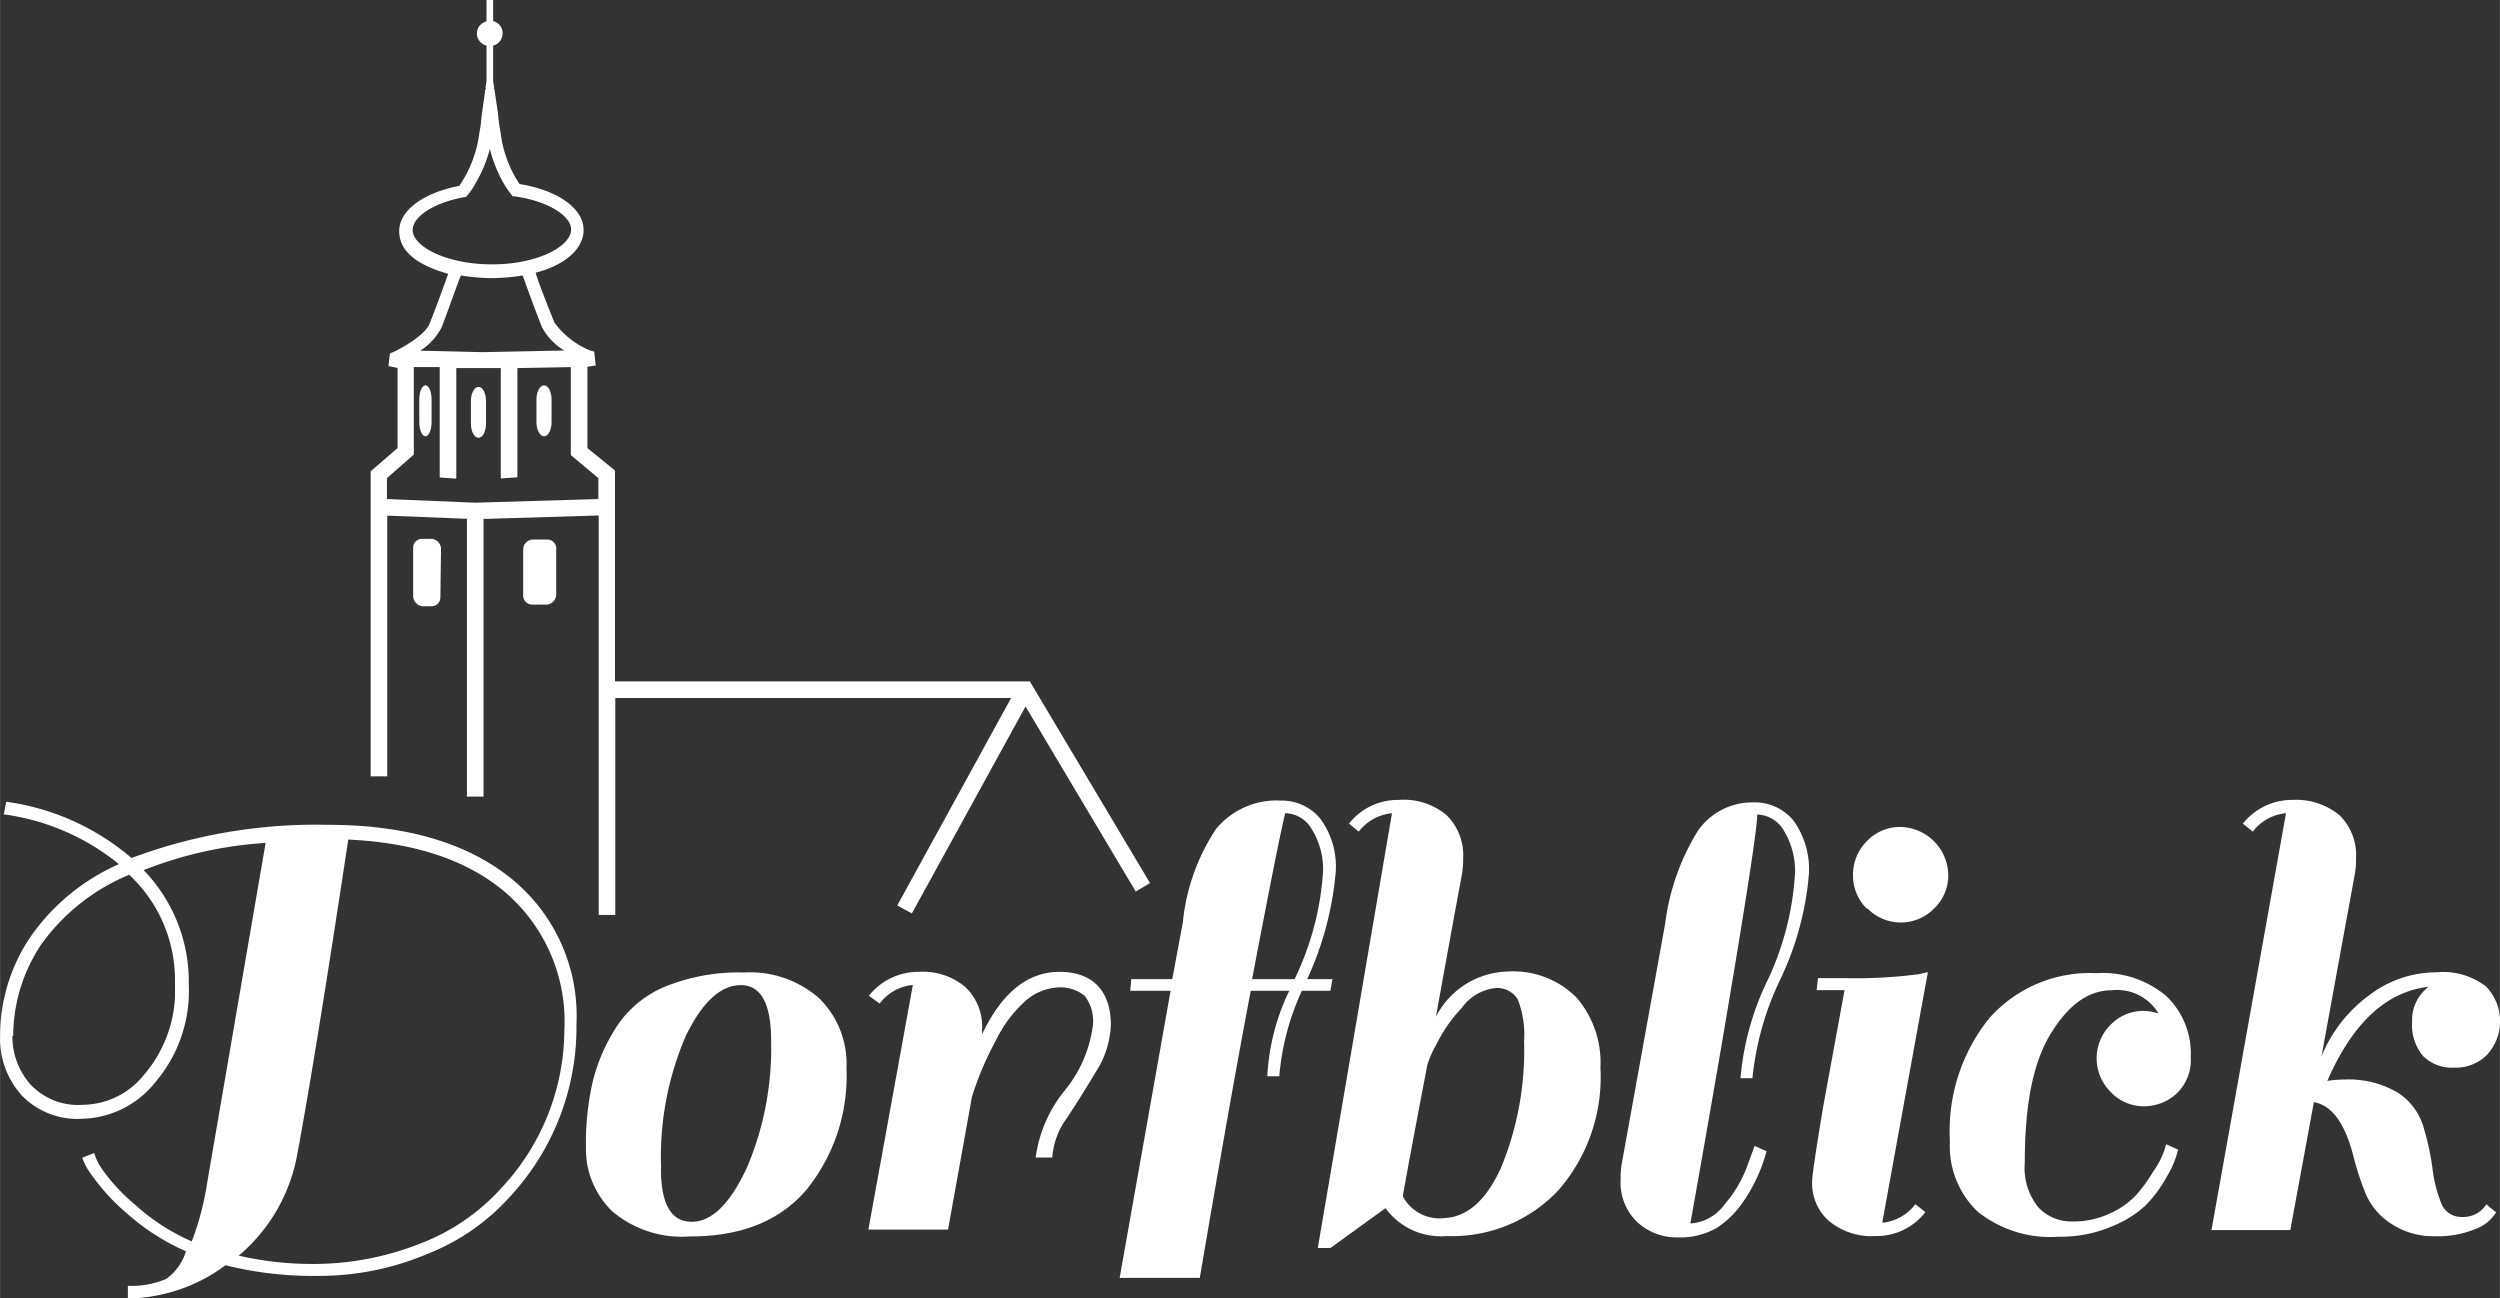 <svg id="Ebene_1" data-name="Ebene 1" xmlns="http://www.w3.org/2000/svg" width="53.14mm" height="27.6mm" viewBox="0 0 150.63 78.24"><rect x="0" y="0" width="150.63" height="78.24" fill="#333333" stroke="none"/><defs><style>.cls-1{fill:#fff;}.cls-2{fill:none;}</style></defs><g id="Ebene_1-2" data-name="Ebene 1"><path class="cls-1" d="M25.74,75.56a16.72,16.72,0,0,1-6.51,1.32,22,22,0,0,1-5.65-.64,10.07,10.07,0,0,1-5.88,2v-.76a5.46,5.46,0,0,0,2.3-.41,3.2,3.2,0,0,0,1.2-1.67,13.61,13.61,0,0,1-3.62-2.34,12.35,12.35,0,0,1-2.09-2.3,3.87,3.87,0,0,1-.54-1l.72-.28a3.35,3.35,0,0,0,.5,1,11,11,0,0,0,2,2.14,12.31,12.31,0,0,0,3.38,2.18,16.85,16.85,0,0,0,.92-3.48L16,50.79a24.12,24.12,0,0,0-7.35,1.64,9.66,9.66,0,0,1,2.72,6.87,8.48,8.48,0,0,1-2,5.89A5.8,5.8,0,0,1,5,67.41,4.67,4.67,0,0,1,1.3,66,5.11,5.11,0,0,1,0,62.42a10.67,10.67,0,0,1,1.75-5.85,12.74,12.74,0,0,1,5.41-4.5,13.9,13.9,0,0,0-6.94-3l.15-.76A14.67,14.67,0,0,1,7.92,51.7a31.74,31.74,0,0,1,11.81-2q7,0,11,3.18a10.65,10.65,0,0,1,4,8.85A15,15,0,0,1,30.82,72,13.16,13.16,0,0,1,25.74,75.56ZM.74,62.42A4.37,4.37,0,0,0,1.8,65.31,3.92,3.92,0,0,0,5,66.57a4.78,4.78,0,0,0,3.7-1.84,7.78,7.78,0,0,0,1.84-4.67v-1a8.68,8.68,0,0,0-2.76-6.35,12.32,12.32,0,0,0-5.31,4.21,10,10,0,0,0-1.68,5.5ZM18.57,76.16A17.54,17.54,0,0,0,25.4,74.9a12.66,12.66,0,0,0,4.83-3.34A14,14,0,0,0,34,62.08a10.25,10.25,0,0,0-3.44-8.21q-3.43-3-9.58-3.28-2,13.23-3.08,19a10.37,10.37,0,0,1-3.52,6.07A19.75,19.75,0,0,0,18.57,76.16Z"/><path class="cls-1" d="M36.9,73a5.22,5.22,0,0,1-1.6-3.87,16.78,16.78,0,0,1,.42-4,10.91,10.91,0,0,1,1.38-3.19A6.42,6.42,0,0,1,40,59.48a11.74,11.74,0,0,1,4.83-.88,6.28,6.28,0,0,1,4.51,1.54A5.52,5.52,0,0,1,51,64.35a10.89,10.89,0,0,1-2.42,7.35c-1.6,1.87-3.94,2.81-7,2.8A6.47,6.47,0,0,1,36.9,73Zm2.92-2.58c0,2.14.62,3.2,1.85,3.2S44,72.51,45,70.36a18.38,18.38,0,0,0,1.46-7.64c0-2.24-.61-3.36-1.82-3.36s-2.32,1-3.32,3.06a18.32,18.32,0,0,0-1.49,7.94Z"/><path class="cls-1" d="M52.35,60a3.8,3.8,0,0,1,3-1.44,4,4,0,0,1,2.82.92,3.3,3.3,0,0,1,1,2.6v.24c1.2-2.51,2.75-3.76,4.67-3.76s3.09,1.07,3.09,3.2a5.56,5.56,0,0,1-.88,2.79c-.6,1-1.18,1.93-1.77,2.82a4.55,4.55,0,0,0-.88,2.38h-1a8.08,8.08,0,0,1,1.72-4,7.8,7.8,0,0,0,1.72-3.89A2.48,2.48,0,0,0,65.35,60a2.31,2.31,0,0,0-1.6-.5,3.21,3.21,0,0,0-2.08.92A7.58,7.58,0,0,0,60,62.7a18.76,18.76,0,0,0-1.44,3.39h0l-1.44,8h-4.8L55,59.35a2.82,2.82,0,0,0-2,1.12Z"/><path class="cls-1" d="M77.16,48.24a3,3,0,0,1,2.38,1.08,4.86,4.86,0,0,1,.94,3.23A19.46,19.46,0,0,1,78.76,59h1.52l-.12.7H78.44a15.35,15.35,0,0,0-1.36,5.15h-.72a13.35,13.35,0,0,1,1.32-5.15H75.36Q74.16,66,72.29,77H67.46l3.07-17.3H68.1l.06-.7h2.47l.64-3.43a12.32,12.32,0,0,1,2-5.62A4.72,4.72,0,0,1,77.16,48.24Zm2.56,4.23A4.62,4.62,0,0,0,79.06,50a1.9,1.9,0,0,0-1.62-1c-.26,1-.92,4.36-2,10H78A17.39,17.39,0,0,0,79.72,52.47Z"/><path class="cls-1" d="M87.16,74.48a4.13,4.13,0,0,1-3.68-1.68l-3.32,2.4H79.4L83.87,49a2.88,2.88,0,0,0-2,1.11l-.59-.48a3.73,3.73,0,0,1,3-1.43,4,4,0,0,1,2.88.92,3.38,3.38,0,0,1,1,2.59,5.55,5.55,0,0,1-.08,1q-.66,3.55-1.56,8.55a5,5,0,0,1,4.35-2.72A5.36,5.36,0,0,1,95,60.12a6,6,0,0,1,1.43,4.21,10.36,10.36,0,0,1-2.55,7.41A8.79,8.79,0,0,1,87.16,74.48Zm-.28-1.08q2.19,0,3.57-3.06a18.5,18.5,0,0,0,1.38-7.6,5.85,5.85,0,0,0-.38-2.52,1.45,1.45,0,0,0-1.38-.68,2.89,2.89,0,0,0-2,1.2A9,9,0,0,0,86.51,63,5.65,5.65,0,0,0,86,64.17h0c-.67,3.49-1.16,6.12-1.48,7.91A2.5,2.5,0,0,0,87,73.4Z"/><path class="cls-1" d="M104.84,72.68A5.53,5.53,0,0,1,103.42,74a4.42,4.42,0,0,1-2.33.56,3.49,3.49,0,0,1-2.44-.92,3.3,3.3,0,0,1-1-2.6,4.77,4.77,0,0,1,.08-1l2.6-14.38a13.89,13.89,0,0,1,2-5.64,4,4,0,0,1,3.34-1.67,3,3,0,0,1,2.38,1.08,5,5,0,0,1,.94,3.27,18.21,18.21,0,0,1-1.7,6.27,17.78,17.78,0,0,0-1.7,6h-.72a16.76,16.76,0,0,1,1.68-6,17.56,17.56,0,0,0,1.61-6.41,4.71,4.71,0,0,0-.66-2.48,1.91,1.91,0,0,0-1.62-1c0,.67-.46,3.77-1.38,9.32s-1.81,10.6-2.65,15.32a2.74,2.74,0,0,0,2.07-1.16,7.37,7.37,0,0,0,1.36-2.31l.44-1.2.72.32a10.2,10.2,0,0,1-.58,1.6A9.62,9.62,0,0,1,104.84,72.68Z"/><path class="cls-1" d="M113,74.48a4,4,0,0,1-2.81-.92,3,3,0,0,1-1-2.4c0-.34.22-1.79.64-4.35l1.31-7.15h-1.68l.08-.72h1.72a28.77,28.77,0,0,0,4.35-.24l.55-.12-2.75,15.1a2.87,2.87,0,0,0,2-1.12l.6.48A3.74,3.74,0,0,1,113,74.48Zm-.52-19.73a2.79,2.79,0,0,1-.83-2,2.85,2.85,0,0,1,.83-2.06,2.76,2.76,0,0,1,2-.86,2.94,2.94,0,0,1,2.91,2.92,2.75,2.75,0,0,1-.86,2,2.81,2.81,0,0,1-4,0Z"/><path class="cls-1" d="M127.15,65.77a2.85,2.85,0,0,1,0-4h0a2.76,2.76,0,0,1,2-.86,3.11,3.11,0,0,1,.91.16,2.91,2.91,0,0,0-2.83-1.4c-1.39,0-2.61.88-3.68,2.64S122,66.62,122,70.09a3.74,3.74,0,0,0,.81,2.65,2.71,2.71,0,0,0,2.06.86,5.19,5.19,0,0,0,2.26-.48A5,5,0,0,0,128.72,72a9,9,0,0,0,1-1.38,5,5,0,0,0,.8-1.67l.72.32a5.75,5.75,0,0,1-.72,1.69,7.43,7.43,0,0,1-1.31,1.74,6.86,6.86,0,0,1-2.06,1.24,7.93,7.93,0,0,1-3.12.58A7,7,0,0,1,119.15,73a5.45,5.45,0,0,1-1.66-4.21,10.86,10.86,0,0,1,2.38-7.45,8.11,8.11,0,0,1,6.45-2.7,5.92,5.92,0,0,1,4.23,1.4A4.78,4.78,0,0,1,132,63.7a2.77,2.77,0,0,1-.86,2.2,2.89,2.89,0,0,1-2,.76A2.73,2.73,0,0,1,127.15,65.77Z"/><path class="cls-1" d="M139.42,66.41,138,74.12h-4.75L137.74,49a2.84,2.84,0,0,0-2,1.11l-.6-.48a3.79,3.79,0,0,1,3-1.43,4.07,4.07,0,0,1,2.82.92,3.35,3.35,0,0,1,1,2.59,4.77,4.77,0,0,1-.08,1q-.93,5.07-2,10.94a8.57,8.57,0,0,1,2.9-3.7,6.64,6.64,0,0,1,4-1.36,4.25,4.25,0,0,1,3,.84,3,3,0,0,1,.1,4.1,2.63,2.63,0,0,1-2,.8,2.44,2.44,0,0,1-1.88-.7,2.89,2.89,0,0,1-.66-2.07,2.48,2.48,0,0,1,1-2.1c-2.56.29-4.59,2.18-6.11,5.67a6.74,6.74,0,0,1,1-.08,5.82,5.82,0,0,1,3.33.84A3.74,3.74,0,0,1,146.05,68a15.46,15.46,0,0,1,.52,2.43,8.2,8.2,0,0,0,.52,2.06,1.29,1.29,0,0,0,1.28.84,1.64,1.64,0,0,0,1.44-.76l.59.48a2.43,2.43,0,0,1-1.23,1,5.93,5.93,0,0,1-2.46.44,4.57,4.57,0,0,1-2.64-.76,4,4,0,0,1-1.57-1.9,17.84,17.84,0,0,1-.72-2.25C141.27,67.65,140.49,66.6,139.42,66.41Z"/><path class="cls-1" d="M33.51,35.83a.62.62,0,0,1-.57.6h-.85a.54.54,0,0,1-.57-.51V33.1a.6.6,0,0,1,.57-.59h.85a.54.54,0,0,1,.57.49v2.83Z"/><path class="cls-1" d="M26.53,36a.53.53,0,0,1-.53.53h-.54a.63.63,0,0,1-.57-.6V33a.53.53,0,0,1,.53-.53H26a.62.62,0,0,1,.57.6Z"/><path class="cls-1" d="M33.23,25.44c0,.47-.2.85-.45.85s-.46-.38-.46-.85V24.07c0-.47.21-.85.46-.85s.45.38.45.85Z"/><path class="cls-1" d="M29.28,25.53c0,.47-.2.85-.45.85s-.46-.38-.46-.85V24.16c0-.47.21-.85.46-.85s.45.38.45.85Z"/><path class="cls-1" d="M26,25.44c0,.47-.17.85-.37.85s-.37-.38-.37-.85V24.07c0-.47.16-.85.37-.85s.37.38.37.85Z"/><path class="cls-2" d="M34.38,13.86c0-.83-1.36-1.72-3.41-2h-.08A6.24,6.24,0,0,1,30.3,11a8.59,8.59,0,0,1-.79-2,7.47,7.47,0,0,1-.8,2.07,4.13,4.13,0,0,1-.61.89h0c-2,.31-3.22,1.18-3.22,2,0,1,1.95,2.1,4.76,2.1S34.38,14.85,34.38,13.86Z"/><path class="cls-2" d="M34,21.12a3.62,3.62,0,0,1-1.3-1.39c-.4-1-1-2.8-1.17-3.13a13,13,0,0,1-1.87.16,12.71,12.71,0,0,1-1.85-.16c-.13.35-.77,2.15-1.17,3.13a3.55,3.55,0,0,1-1.32,1.4l3.76.09Z"/><polygon class="cls-2" points="34.4 22.11 31.17 22.17 31.17 28.75 30.17 28.82 30.17 22.18 29.04 22.21 27.5 22.17 27.5 28.82 26.5 28.75 26.5 22.15 24.93 22.11 24.93 27.38 23.31 28.8 23.31 30.07 28.64 30.27 36.05 30.05 36.05 28.8 34.4 27.41 34.4 22.11"/><path class="cls-1" d="M62.05,41.06h-25V28.35L35.39,27V22.1l.5-.08-.09-.83-.32-.1a5,5,0,0,1-2.08-1.66c-.36-.89-1-2.51-1.13-3C34,16,35.16,15,35.16,13.86c0-1.32-1.6-2.41-3.86-2.77A7.07,7.07,0,0,1,30.16,8,10.94,10.94,0,0,1,30,6.82l-.22-1.48-.23-.1h-.2l-.11.13L29,7.11h0a6.79,6.79,0,0,1-.12.89,7.27,7.27,0,0,1-1.21,3.2c-2.14.41-3.62,1.46-3.62,2.73S25.23,16,27,16.5c-.18.5-.76,2.12-1.12,3-.26.65-1.43,1.34-2.09,1.67l-.3.13-.09.76.55.11V27l-1.62,1.4V46.78h1V31.07l4.8.19V48h1V31.27l6.94-.21V55.13h1V42.06H60.92l-6.86,12.5.88.48,6.85-12.47,6.64,11.15.86-.51ZM24.86,13.86c0-.8,1.27-1.67,3.22-2h0a4.13,4.13,0,0,0,.61-.89,7.59,7.59,0,0,0,.82-2,8.42,8.42,0,0,0,.79,2,6.24,6.24,0,0,0,.59.86H31c2,.28,3.41,1.17,3.41,2,0,1-2,2.1-4.76,2.1S24.86,14.85,24.86,13.86Zm1.74,5.87c.4-1,1-2.78,1.17-3.13a12.71,12.71,0,0,0,1.85.16,13,13,0,0,0,1.87-.16c.12.33.77,2.15,1.17,3.13A3.65,3.65,0,0,0,34,21.12l-4.92.1-3.76-.09A3.66,3.66,0,0,0,26.6,19.73Zm9.45,10.34-7.42.22-5.32-.22V28.81l1.62-1.42V22.12h1.56v6.65l1,.07V22.18h2.68v6.65l1-.07V22.18l3.22-.06v5.3l1.66,1.39Z"/><path class="cls-1" d="M30.28,2a.75.75,0,0,0-.57-.73V0h-.4V1.29a.75.75,0,0,0-.56.9.79.79,0,0,0,.56.56V4.88l-.06.42.3.07.22-.07-.06-.42V2.75A.77.77,0,0,0,30.28,2Z"/></g></svg>